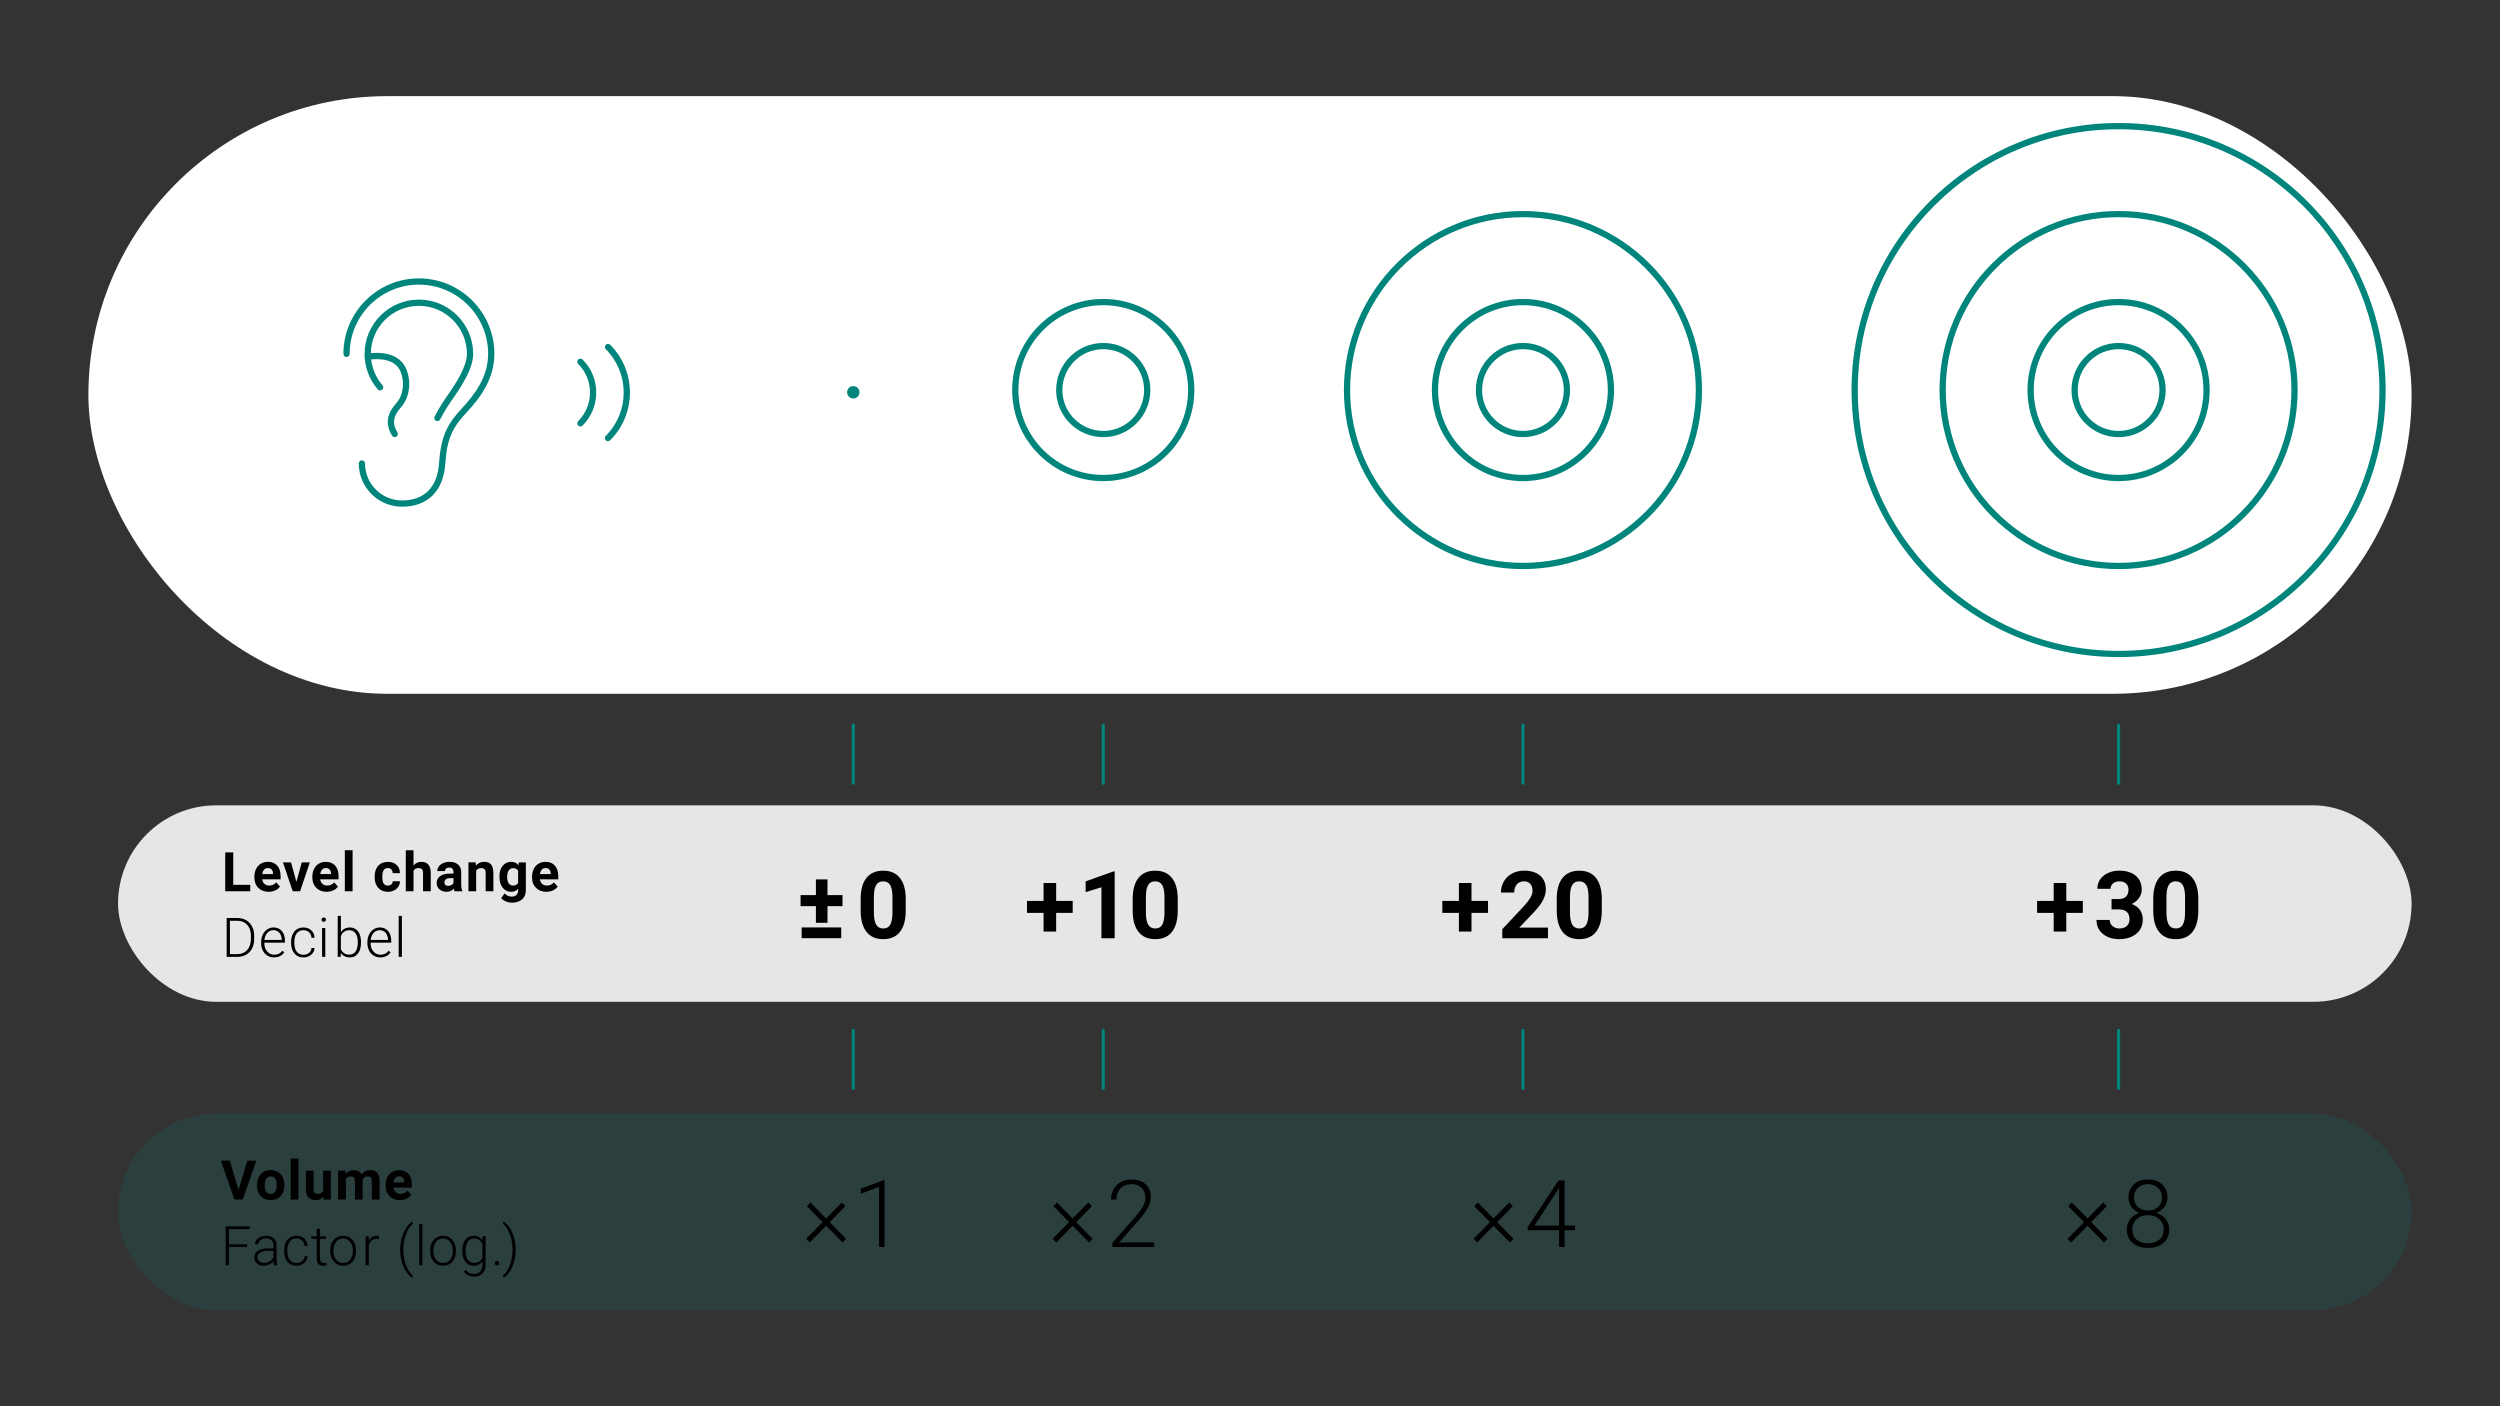 <?xml version="1.0" encoding="UTF-8"?><svg id="Ebene_2" xmlns="http://www.w3.org/2000/svg" viewBox="0 0 1600 900"><rect x="0" y="0" width="1600" height="900" fill="#333333" stroke="none"/><rect x="75.54" y="515.41" width="1467.88" height="125.75" rx="62.87" ry="62.87" style="fill:#e6e6e6; stroke-width:0px;"/><rect x="56.57" y="61.53" width="1486.85" height="382.49" rx="191.25" ry="191.25" style="fill:#fff; stroke-width:0px;"/><path d="m149.26,566.29h10.89v4.12h-16.01v-24.88h5.13v20.76Z" style="stroke-width:0px;"/><path d="m171.97,570.75c-2.71,0-4.92-.83-6.62-2.49s-2.55-3.88-2.55-6.65v-.48c0-1.86.36-3.52,1.08-4.98.72-1.46,1.74-2.59,3.05-3.38,1.32-.79,2.82-1.19,4.5-1.19,2.53,0,4.52.8,5.97,2.39s2.18,3.86,2.18,6.78v2.02h-11.78c.16,1.21.64,2.18,1.44,2.9.8.73,1.82,1.09,3.05,1.09,1.9,0,3.39-.69,4.46-2.07l2.43,2.72c-.74,1.05-1.74,1.87-3.01,2.45-1.26.59-2.67.88-4.2.88Zm-.56-15.19c-.98,0-1.77.33-2.38,1-.61.66-1,1.62-1.17,2.85h6.87v-.39c-.02-1.1-.32-1.95-.89-2.55-.57-.6-1.38-.9-2.43-.9Z" style="stroke-width:0px;"/><path d="m189.7,564.38l3.44-12.46h5.16l-6.24,18.49h-4.72l-6.24-18.49h5.16l3.44,12.46Z" style="stroke-width:0px;"/><path d="m209.07,570.75c-2.71,0-4.92-.83-6.62-2.49s-2.55-3.88-2.55-6.65v-.48c0-1.86.36-3.52,1.08-4.98.72-1.46,1.73-2.59,3.05-3.38s2.82-1.19,4.5-1.19c2.53,0,4.52.8,5.97,2.39,1.45,1.6,2.18,3.86,2.18,6.78v2.02h-11.77c.16,1.21.64,2.18,1.44,2.9.8.73,1.82,1.09,3.05,1.09,1.9,0,3.39-.69,4.46-2.07l2.43,2.72c-.74,1.05-1.74,1.87-3.01,2.45-1.26.59-2.67.88-4.2.88Zm-.56-15.19c-.98,0-1.78.33-2.38,1s-1,1.62-1.17,2.85h6.87v-.39c-.02-1.1-.32-1.95-.89-2.55s-1.38-.9-2.43-.9Z" style="stroke-width:0px;"/><path d="m225.65,570.41h-4.96v-26.25h4.96v26.25Z" style="stroke-width:0px;"/><path d="m248.23,566.77c.91,0,1.65-.25,2.22-.75.57-.5.87-1.17.89-2h4.63c-.01,1.25-.35,2.4-1.03,3.44s-1.59,1.85-2.76,2.43c-1.17.58-2.46.86-3.87.86-2.64,0-4.73-.84-6.25-2.52-1.53-1.68-2.29-4-2.29-6.96v-.32c0-2.85.76-5.12,2.27-6.82,1.52-1.7,3.59-2.54,6.24-2.54,2.31,0,4.17.66,5.56,1.97,1.39,1.32,2.1,3.07,2.13,5.26h-4.63c-.02-.96-.32-1.74-.89-2.35s-1.32-.9-2.26-.9c-1.15,0-2.02.42-2.61,1.26-.59.84-.88,2.2-.88,4.08v.51c0,1.9.29,3.27.87,4.11.58.83,1.46,1.25,2.65,1.25Z" style="stroke-width:0px;"/><path d="m264.64,553.94c1.31-1.57,2.96-2.36,4.94-2.36,4.01,0,6.04,2.33,6.1,6.99v11.84h-4.94v-11.71c0-1.06-.23-1.84-.68-2.35-.46-.51-1.21-.76-2.27-.76-1.45,0-2.5.56-3.14,1.67v13.14h-4.94v-26.25h4.94v9.78Z" style="stroke-width:0px;"/><path d="m290.92,570.41c-.23-.44-.39-1-.49-1.66-1.2,1.33-2.75,2-4.67,2-1.81,0-3.31-.52-4.5-1.57-1.19-1.05-1.79-2.37-1.79-3.96,0-1.96.73-3.46,2.18-4.51,1.45-1.05,3.55-1.58,6.3-1.59h2.27v-1.06c0-.86-.22-1.54-.66-2.05-.44-.51-1.13-.77-2.08-.77-.83,0-1.48.2-1.96.6-.47.4-.71.95-.71,1.64h-4.94c0-1.07.33-2.06.99-2.97s1.6-1.63,2.8-2.14,2.56-.78,4.07-.78c2.28,0,4.09.57,5.43,1.72,1.34,1.14,2.01,2.75,2.01,4.83v8.02c.01,1.75.26,3.08.73,3.98v.29h-4.99Zm-4.08-3.44c.73,0,1.4-.16,2.02-.49s1.07-.76,1.37-1.31v-3.18h-1.85c-2.47,0-3.79.86-3.95,2.56l-.02.29c0,.62.21,1.12.65,1.52.43.4,1.03.6,1.78.6Z" style="stroke-width:0px;"/><path d="m304.44,551.92l.15,2.13c1.32-1.65,3.09-2.48,5.32-2.48,1.96,0,3.42.57,4.38,1.72.96,1.15,1.45,2.87,1.47,5.16v11.95h-4.94v-11.83c0-1.05-.23-1.81-.68-2.28s-1.21-.71-2.27-.71c-1.39,0-2.43.59-3.13,1.78v13.04h-4.94v-18.49h4.65Z" style="stroke-width:0px;"/><path d="m319.64,561.03c0-2.84.67-5.12,2.02-6.85,1.35-1.73,3.17-2.6,5.46-2.6,2.03,0,3.61.7,4.73,2.08l.21-1.74h4.48v17.88c0,1.62-.37,3.03-1.1,4.22-.73,1.2-1.77,2.11-3.1,2.73-1.33.63-2.89.94-4.68.94-1.36,0-2.68-.27-3.96-.81s-2.26-1.24-2.92-2.09l2.19-3.01c1.23,1.38,2.72,2.07,4.48,2.07,1.31,0,2.33-.35,3.06-1.05.73-.7,1.09-1.7,1.09-2.98v-.99c-1.14,1.29-2.64,1.93-4.49,1.93-2.22,0-4.02-.87-5.39-2.61s-2.06-4.04-2.06-6.91v-.21Zm4.94.37c0,1.68.34,2.99,1.01,3.95.67.95,1.59,1.43,2.77,1.43,1.5,0,2.58-.56,3.23-1.69v-7.79c-.66-1.13-1.73-1.7-3.2-1.7-1.19,0-2.12.48-2.79,1.46s-1.02,2.42-1.02,4.35Z" style="stroke-width:0px;"/><path d="m349.68,570.75c-2.71,0-4.92-.83-6.62-2.49s-2.55-3.88-2.55-6.65v-.48c0-1.86.36-3.52,1.08-4.98.72-1.46,1.73-2.59,3.05-3.38s2.82-1.19,4.5-1.19c2.53,0,4.52.8,5.97,2.39,1.45,1.6,2.18,3.86,2.18,6.78v2.02h-11.77c.16,1.21.64,2.18,1.44,2.9.8.73,1.82,1.09,3.05,1.09,1.9,0,3.39-.69,4.46-2.07l2.43,2.72c-.74,1.05-1.74,1.87-3.01,2.45-1.26.59-2.67.88-4.2.88Zm-.56-15.19c-.98,0-1.78.33-2.38,1s-1,1.62-1.17,2.85h6.87v-.39c-.02-1.1-.32-1.95-.89-2.55s-1.38-.9-2.43-.9Z" style="stroke-width:0px;"/><path d="m145.06,612.41v-24.88h6.96c2.04,0,3.87.46,5.49,1.39,1.62.93,2.88,2.26,3.79,3.99.91,1.73,1.36,3.7,1.36,5.91v2.29c0,2.22-.45,4.19-1.35,5.91s-2.17,3.05-3.8,3.98c-1.63.93-3.51,1.4-5.63,1.4h-6.8Zm2.1-23.11v21.33h4.72c2.62,0,4.72-.87,6.31-2.61,1.58-1.74,2.38-4.09,2.38-7.05v-2.19c0-2.86-.78-5.15-2.34-6.88-1.56-1.72-3.62-2.59-6.17-2.6h-4.89Z" style="stroke-width:0px;"/><path d="m175.41,612.75c-1.57,0-2.99-.39-4.26-1.16-1.27-.77-2.26-1.85-2.96-3.24-.71-1.38-1.06-2.94-1.06-4.66v-.74c0-1.78.35-3.38,1.04-4.8.69-1.42,1.65-2.54,2.88-3.36,1.23-.81,2.56-1.22,4-1.22,2.24,0,4.02.77,5.34,2.3,1.32,1.53,1.97,3.62,1.97,6.28v1.14h-13.19v.39c0,2.1.6,3.84,1.8,5.24,1.2,1.39,2.71,2.09,4.54,2.09,1.09,0,2.06-.2,2.9-.6.84-.4,1.6-1.04,2.28-1.91l1.28.97c-1.5,2.18-3.69,3.26-6.54,3.26Zm-.38-17.43c-1.54,0-2.84.56-3.89,1.69-1.05,1.13-1.7,2.64-1.92,4.55h11.09v-.22c-.06-1.78-.56-3.22-1.52-4.34s-2.21-1.68-3.76-1.68Z" style="stroke-width:0px;"/><path d="m194.22,611.03c1.42,0,2.62-.4,3.58-1.2.96-.8,1.48-1.84,1.56-3.12h1.96c-.06,1.13-.41,2.16-1.06,3.08-.65.93-1.51,1.66-2.59,2.18-1.08.52-2.23.79-3.46.79-2.43,0-4.35-.84-5.77-2.53-1.42-1.69-2.13-3.95-2.13-6.8v-.62c0-1.82.32-3.44.96-4.84.64-1.4,1.55-2.48,2.74-3.25,1.19-.76,2.58-1.14,4.18-1.14,2.03,0,3.7.6,5.02,1.81,1.32,1.21,2.02,2.8,2.11,4.77h-1.96c-.09-1.45-.61-2.61-1.56-3.5s-2.15-1.33-3.6-1.33c-1.85,0-3.28.67-4.3,2-1.02,1.33-1.53,3.2-1.53,5.61v.6c0,2.36.51,4.2,1.53,5.52,1.02,1.32,2.46,1.98,4.32,1.98Z" style="stroke-width:0px;"/><path d="m205.77,588.58c0-.38.12-.71.38-.98.25-.27.59-.4,1.03-.4s.78.13,1.04.4c.26.27.38.59.38.98s-.13.71-.38.97-.6.39-1.04.39-.77-.13-1.03-.39c-.25-.26-.38-.58-.38-.97Zm2.41,23.83h-2.05v-18.49h2.05v18.49Z" style="stroke-width:0px;"/><path d="m231.03,603.35c0,2.88-.64,5.17-1.91,6.86s-2.99,2.54-5.14,2.54c-2.57,0-4.52-.96-5.84-2.87l-.09,2.53h-1.91v-26.25h2.03v10.44c1.3-2.02,3.22-3.02,5.78-3.02,2.19,0,3.92.83,5.19,2.5,1.27,1.67,1.91,3.99,1.91,6.96v.31Zm-2.05-.36c0-2.44-.47-4.32-1.42-5.65-.95-1.33-2.28-1.99-4-1.99-1.31,0-2.42.32-3.33.96-.91.64-1.6,1.59-2.07,2.83v8.34c1.03,2.32,2.84,3.49,5.44,3.49,1.69,0,3-.67,3.96-2,.95-1.33,1.43-3.33,1.43-5.98Z" style="stroke-width:0px;"/><path d="m243.42,612.75c-1.57,0-2.99-.39-4.26-1.16-1.27-.77-2.26-1.85-2.96-3.24-.71-1.38-1.06-2.94-1.06-4.66v-.74c0-1.78.35-3.38,1.04-4.8.69-1.42,1.65-2.54,2.88-3.36,1.23-.81,2.56-1.22,4-1.22,2.24,0,4.02.77,5.34,2.3,1.32,1.53,1.97,3.62,1.97,6.28v1.14h-13.19v.39c0,2.1.6,3.84,1.8,5.24,1.2,1.39,2.71,2.09,4.54,2.09,1.09,0,2.06-.2,2.9-.6.84-.4,1.6-1.04,2.28-1.91l1.28.97c-1.5,2.18-3.69,3.26-6.54,3.26Zm-.38-17.43c-1.54,0-2.84.56-3.89,1.69-1.05,1.13-1.7,2.64-1.92,4.55h11.09v-.22c-.06-1.78-.56-3.22-1.52-4.34s-2.21-1.68-3.76-1.68Z" style="stroke-width:0px;"/><path d="m257.21,612.41h-2.05v-26.25h2.05v26.25Z" style="stroke-width:0px;"/><path d="m279.93,269.53c-.31,0-.62-.07-.91-.22-.98-.5-1.37-1.71-.87-2.69,3.29-6.42,6.66-11.26,8.68-14.15.38-.55.71-1.02.98-1.42l.19-.28c3.24-4.79,10.83-16.02,10.83-24.28,0-16.96-13.79-30.75-30.75-30.75s-30.75,13.79-30.75,30.75c0,7.38,2.65,14.51,7.47,20.09.72.84.63,2.1-.21,2.82-.84.72-2.1.63-2.82-.21-5.44-6.3-8.44-14.36-8.44-22.7,0-19.16,15.59-34.75,34.75-34.75s34.75,15.59,34.75,34.75c0,9.49-7.78,20.99-11.52,26.52l-.19.28c-.28.41-.62.9-1.02,1.47-1.96,2.81-5.24,7.51-8.4,13.68-.35.69-1.05,1.09-1.78,1.09Z" style="fill:#00857d; stroke-width:0px;"/><path d="m257.3,324.29c-15.27,0-27.69-12.42-27.69-27.69,0-1.1.9-2,2-2s2,.9,2,2c0,13.06,10.63,23.69,23.69,23.69,14.24,0,22.66-8.46,23.7-23.83,1.21-17.92,5.58-25.42,14.91-35.46,7.68-8.27,16.5-19.66,16.5-34.52,0-24.44-19.88-44.32-44.32-44.32s-44.31,19.88-44.31,44.32c0,1.1-.9,2-2,2s-2-.9-2-2c0-26.64,21.67-48.32,48.31-48.32s48.32,21.67,48.32,48.32c0,16.25-9.39,28.44-17.57,37.25-8.83,9.51-12.71,16.19-13.85,33.01-1.18,17.51-11.27,27.56-27.69,27.56Z" style="fill:#00857d; stroke-width:0px;"/><path d="m252.62,279.76c-.67,0-1.32-.33-1.7-.95-4.38-7.05-3.51-13.83,2.64-20.71,4.68-5.24,5.71-13.8,2.52-20.83-4.51-9.93-20.13-7.02-20.29-7-1.08.22-2.13-.5-2.34-1.58-.21-1.08.49-2.13,1.58-2.35.77-.15,18.88-3.55,24.7,9.27,3.83,8.42,2.52,18.76-3.17,25.15-5.01,5.61-5.67,10.38-2.22,15.94.58.94.29,2.17-.64,2.75-.33.2-.69.3-1.05.3Z" style="fill:#00857d; stroke-width:0px;"/><path d="m371.45,272.93c-.51,0-1.02-.2-1.41-.59-.78-.78-.78-2.05,0-2.83,10.08-10.08,10.08-26.49,0-36.57-.78-.78-.78-2.05,0-2.83s2.05-.78,2.83,0c11.64,11.64,11.64,30.59,0,42.23-.39.39-.9.59-1.41.59Z" style="fill:#00857d; stroke-width:0px;"/><path d="m389.11,282.36c-.51,0-1.02-.2-1.41-.59-.78-.78-.78-2.05,0-2.83,15.28-15.28,15.28-40.15,0-55.44-.78-.78-.78-2.05,0-2.83s2.05-.78,2.83,0c16.84,16.84,16.84,44.25,0,61.09-.39.39-.9.59-1.41.59Z" style="fill:#00857d; stroke-width:0px;"/><g style="opacity:.15;"><rect x="75.54" y="712.73" width="1467.88" height="125.75" rx="62.87" ry="62.87" style="fill:#00857d; stroke-width:0px;"/></g><path d="m152.67,761.55l5.64-18.71h5.71l-8.66,24.88h-5.35l-8.63-24.88h5.69l5.61,18.71Z" style="stroke-width:0px;"/><path d="m164.49,758.31c0-1.83.35-3.47,1.06-4.91s1.72-2.55,3.05-3.33c1.33-.79,2.87-1.18,4.62-1.18,2.49,0,4.53.76,6.11,2.29,1.58,1.53,2.46,3.6,2.64,6.22l.03,1.26c0,2.84-.79,5.11-2.38,6.83-1.58,1.71-3.71,2.57-6.38,2.57s-4.79-.85-6.38-2.56c-1.59-1.71-2.38-4.03-2.38-6.97v-.22Zm4.94.35c0,1.76.33,3.1.99,4.03s1.61,1.39,2.84,1.39,2.13-.46,2.8-1.38c.67-.92,1.01-2.39,1.01-4.41,0-1.72-.34-3.06-1.01-4-.67-.95-1.62-1.42-2.84-1.42s-2.14.47-2.8,1.41c-.66.94-.99,2.4-.99,4.37Z" style="stroke-width:0px;"/><path d="m191,767.72h-4.96v-26.25h4.96v26.25Z" style="stroke-width:0px;"/><path d="m206.96,765.84c-1.22,1.48-2.9,2.22-5.06,2.22-1.98,0-3.49-.57-4.54-1.71-1.04-1.14-1.58-2.81-1.6-5.01v-12.12h4.94v11.96c0,1.93.88,2.89,2.63,2.89s2.83-.58,3.45-1.75v-13.11h4.96v18.49h-4.65l-.14-1.88Z" style="stroke-width:0px;"/><path d="m221.05,749.23l.15,2.07c1.31-1.61,3.08-2.41,5.31-2.41,2.38,0,4.02.94,4.91,2.82,1.3-1.88,3.15-2.82,5.55-2.82,2.01,0,3.5.58,4.48,1.75.98,1.17,1.47,2.92,1.47,5.27v11.81h-4.96v-11.79c0-1.05-.21-1.81-.62-2.3-.41-.48-1.13-.73-2.17-.73-1.48,0-2.51.71-3.08,2.12l.02,12.7h-4.94v-11.78c0-1.07-.21-1.85-.63-2.32-.42-.48-1.14-.72-2.15-.72-1.4,0-2.42.58-3.04,1.74v13.07h-4.94v-18.49h4.63Z" style="stroke-width:0px;"/><path d="m255.96,768.07c-2.71,0-4.92-.83-6.62-2.5-1.7-1.66-2.55-3.88-2.55-6.65v-.48c0-1.86.36-3.52,1.08-4.98.72-1.46,1.74-2.59,3.05-3.38,1.32-.79,2.82-1.19,4.5-1.19,2.53,0,4.52.8,5.97,2.39,1.45,1.6,2.18,3.86,2.18,6.78v2.02h-11.78c.16,1.21.64,2.18,1.44,2.9.8.73,1.82,1.09,3.05,1.09,1.9,0,3.39-.69,4.46-2.07l2.43,2.72c-.74,1.05-1.74,1.87-3.01,2.45-1.26.59-2.67.88-4.2.88Zm-.56-15.19c-.98,0-1.77.33-2.38,1-.61.66-1,1.61-1.17,2.85h6.87v-.39c-.02-1.1-.32-1.95-.89-2.55-.57-.6-1.38-.9-2.43-.9Z" style="stroke-width:0px;"/><path d="m158.11,798.09h-11.6v11.64h-2.1v-24.88h15.42v1.78h-13.31v9.69h11.6v1.78Z" style="stroke-width:0px;"/><path d="m175.36,809.72c-.21-.58-.34-1.44-.39-2.58-.72.93-1.63,1.65-2.74,2.16s-2.29.76-3.53.76c-1.78,0-3.22-.5-4.31-1.49-1.1-.99-1.65-2.25-1.65-3.76,0-1.8.75-3.22,2.25-4.27,1.5-1.05,3.59-1.57,6.26-1.57h3.71v-2.1c0-1.32-.41-2.36-1.22-3.12-.81-.76-2-1.14-3.56-1.14-1.42,0-2.6.37-3.54,1.09-.93.73-1.4,1.61-1.4,2.63l-2.05-.02c0-1.47.68-2.74,2.05-3.82,1.37-1.08,3.05-1.62,5.04-1.62s3.69.52,4.88,1.55,1.8,2.47,1.84,4.32v8.75c0,1.79.19,3.13.56,4.02v.21h-2.19Zm-6.43-1.47c1.37,0,2.59-.33,3.67-.99,1.08-.66,1.86-1.54,2.35-2.65v-4.07h-3.66c-2.04.02-3.63.4-4.79,1.12s-1.73,1.72-1.73,2.98c0,1.04.38,1.9,1.15,2.58s1.77,1.03,3,1.03Z" style="stroke-width:0px;"/><path d="m189.76,808.34c1.42,0,2.62-.4,3.58-1.2.96-.8,1.48-1.84,1.56-3.12h1.96c-.06,1.13-.41,2.16-1.06,3.08-.65.93-1.51,1.66-2.59,2.18s-2.23.79-3.46.79c-2.43,0-4.35-.84-5.77-2.53-1.42-1.69-2.13-3.95-2.13-6.8v-.62c0-1.82.32-3.43.96-4.84.64-1.4,1.55-2.48,2.74-3.25,1.19-.76,2.58-1.15,4.18-1.15,2.03,0,3.7.6,5.02,1.81,1.31,1.21,2.02,2.8,2.11,4.77h-1.96c-.09-1.45-.61-2.61-1.56-3.5s-2.15-1.33-3.6-1.33c-1.85,0-3.28.67-4.3,2-1.02,1.33-1.53,3.2-1.53,5.61v.6c0,2.36.51,4.2,1.53,5.52,1.02,1.32,2.46,1.98,4.31,1.98Z" style="stroke-width:0px;"/><path d="m204.77,786.5v4.73h3.83v1.67h-3.83v12.33c0,1.03.18,1.79.55,2.29s.99.75,1.85.75c.34,0,.89-.06,1.66-.17l.09,1.66c-.54.19-1.27.29-2.19.29-1.4,0-2.42-.41-3.06-1.22-.64-.81-.96-2.01-.96-3.6v-12.34h-3.4v-1.67h3.4v-4.73h2.05Z" style="stroke-width:0px;"/><path d="m211.34,800.2c0-1.78.35-3.38,1.04-4.8.69-1.42,1.66-2.53,2.92-3.32,1.26-.79,2.69-1.19,4.28-1.19,2.46,0,4.45.86,5.98,2.59,1.53,1.73,2.29,4.01,2.29,6.86v.43c0,1.79-.35,3.4-1.04,4.83s-1.66,2.53-2.91,3.31c-1.25.78-2.68,1.16-4.29,1.16-2.45,0-4.44-.86-5.97-2.59-1.53-1.73-2.3-4.01-2.3-6.86v-.41Zm2.05.56c0,2.21.57,4.02,1.72,5.44,1.14,1.42,2.64,2.13,4.5,2.13s3.34-.71,4.49-2.13c1.14-1.42,1.72-3.29,1.72-5.61v-.39c0-1.41-.26-2.71-.79-3.88-.52-1.17-1.26-2.08-2.21-2.73s-2.03-.97-3.25-.97c-1.82,0-3.31.71-4.46,2.14-1.15,1.43-1.73,3.3-1.73,5.61v.38Z" style="stroke-width:0px;"/><path d="m242.54,792.98c-.43-.08-.89-.12-1.38-.12-1.28,0-2.36.36-3.24,1.07-.88.71-1.51,1.75-1.89,3.1v12.7h-2.03v-18.49h2l.03,2.94c1.08-2.19,2.82-3.28,5.21-3.28.57,0,1.02.07,1.35.22l-.05,1.86Z" style="stroke-width:0px;"/><path d="m256.11,799.67c0-2.48.32-4.9.96-7.24.64-2.34,1.57-4.48,2.8-6.43s2.55-3.33,3.96-4.18l.5,1.38c-.75.54-1.5,1.32-2.24,2.34s-1.4,2.25-1.98,3.66c-.58,1.41-1.05,3-1.41,4.76-.36,1.76-.54,3.76-.54,5.99,0,2.38.27,4.67.81,6.87.54,2.2,1.29,4.14,2.23,5.82s1.99,2.94,3.13,3.79l-.5,1.32c-1.45-.87-2.79-2.26-4.02-4.2-1.23-1.93-2.16-4.06-2.78-6.38-.62-2.32-.93-4.82-.93-7.51Z" style="stroke-width:0px;"/><path d="m270.33,809.72h-2.05v-26.25h2.05v26.25Z" style="stroke-width:0px;"/><path d="m275.3,800.2c0-1.78.34-3.38,1.03-4.8.69-1.42,1.66-2.53,2.92-3.32,1.26-.79,2.69-1.19,4.28-1.19,2.46,0,4.46.86,5.98,2.59,1.53,1.73,2.29,4.01,2.29,6.86v.43c0,1.79-.34,3.4-1.03,4.83s-1.66,2.53-2.91,3.31c-1.25.78-2.68,1.16-4.29,1.16-2.45,0-4.44-.86-5.97-2.59-1.53-1.73-2.3-4.01-2.3-6.86v-.41Zm2.05.56c0,2.21.57,4.02,1.72,5.44,1.14,1.42,2.65,2.13,4.5,2.13s3.34-.71,4.49-2.13c1.14-1.42,1.72-3.29,1.72-5.61v-.39c0-1.41-.26-2.71-.79-3.88-.52-1.17-1.26-2.08-2.2-2.73-.95-.64-2.03-.97-3.25-.97-1.82,0-3.31.71-4.46,2.14-1.15,1.43-1.72,3.3-1.72,5.61v.38Z" style="stroke-width:0px;"/><path d="m295.9,800.31c0-2.89.64-5.19,1.92-6.88,1.28-1.69,3.02-2.54,5.22-2.54,2.52,0,4.43,1,5.74,3.01l.1-2.67h1.91v18.12c0,2.38-.67,4.27-2,5.66-1.33,1.39-3.14,2.08-5.42,2.08-1.29,0-2.52-.29-3.68-.86-1.17-.58-2.09-1.34-2.76-2.3l1.14-1.23c1.45,1.78,3.17,2.67,5.16,2.67,1.71,0,3.04-.5,4-1.51.96-1.01,1.45-2.41,1.49-4.2v-2.32c-1.31,1.82-3.22,2.73-5.72,2.73-2.14,0-3.86-.85-5.16-2.56s-1.95-4.02-1.95-6.92v-.27Zm2.07.36c0,2.36.47,4.22,1.42,5.58.95,1.36,2.28,2.04,4,2.04,2.52,0,4.3-1.13,5.35-3.38v-8.6c-.48-1.18-1.17-2.09-2.07-2.71s-1.98-.93-3.25-.93c-1.72,0-3.06.67-4.02,2.03-.96,1.35-1.44,3.34-1.44,5.97Z" style="stroke-width:0px;"/><path d="m316.62,808.49c0-.4.13-.74.38-1.02s.61-.42,1.07-.42.81.14,1.08.42.39.62.39,1.02-.13.73-.39.98c-.26.26-.62.38-1.08.38s-.81-.13-1.07-.38c-.26-.26-.38-.58-.38-.98Z" style="stroke-width:0px;"/><path d="m330.04,799.93c0,2.51-.31,4.92-.93,7.24s-1.54,4.44-2.76,6.37c-1.22,1.93-2.56,3.33-4.03,4.22l-.49-1.32c1.12-.8,2.15-2.03,3.1-3.71.95-1.67,1.7-3.63,2.25-5.85.55-2.23.82-4.65.82-7.25,0-2.36-.27-4.63-.82-6.83-.55-2.19-1.3-4.15-2.26-5.88-.96-1.73-1.99-2.98-3.08-3.77l.49-1.32c1.44.88,2.76,2.28,3.98,4.2,1.22,1.93,2.15,4.06,2.79,6.41.64,2.35.96,4.84.96,7.48Z" style="stroke-width:0px;"/><circle cx="546.11" cy="251.06" r="3.96" style="fill:#00857d; stroke-width:0px;"/><path d="m529.59,572.87h9.61v7.06h-9.61v10.66h-7.41v-10.66h-9.81v-7.06h9.81v-10.05h7.41v10.05Zm8.79,27.57h-25.31v-6.88h25.31v6.88Z" style="stroke-width:0px;"/><path d="m579.65,582.83c0,5.9-1.22,10.41-3.66,13.54s-6.02,4.69-10.72,4.69-8.2-1.53-10.66-4.6-3.72-7.46-3.78-13.18v-7.85c0-5.96,1.24-10.48,3.71-13.56s6.03-4.63,10.68-4.63,8.2,1.53,10.66,4.58,3.72,7.45,3.78,13.17v7.85Zm-8.47-8.63c0-3.54-.48-6.11-1.45-7.73-.97-1.61-2.48-2.42-4.53-2.42s-3.46.77-4.41,2.3c-.95,1.54-1.45,3.93-1.51,7.2v10.38c0,3.48.47,6.07,1.42,7.76.95,1.69,2.47,2.54,4.56,2.54s3.56-.81,4.48-2.43c.92-1.62,1.4-4.11,1.44-7.45v-10.15Z" style="stroke-width:0px;"/><path d="m515.94,792.86l10.49-10.69-10.05-10.25,2.31-2.34,10.02,10.25,10.05-10.25,2.31,2.34-10.05,10.25,10.49,10.69-2.31,2.31-10.49-10.66-10.46,10.66-2.31-2.31Z" style="stroke-width:0px;"/><path d="m566.09,798.1h-3.52v-38.44l-11.6,4.31v-3.28l14.53-5.39h.59v42.8Z" style="stroke-width:0px;"/><path d="m706.08,307.93c-32.15,0-58.3-26.15-58.3-58.3s26.15-58.3,58.3-58.3,58.3,26.15,58.3,58.3-26.15,58.3-58.3,58.3Zm0-112.6c-29.94,0-54.3,24.36-54.3,54.3s24.36,54.3,54.3,54.3,54.3-24.36,54.3-54.3-24.36-54.3-54.3-54.3Z" style="fill:#00857d; stroke-width:0px;"/><path d="m706.08,279.78c-16.62,0-30.15-13.53-30.15-30.15s13.53-30.15,30.15-30.15,30.15,13.53,30.15,30.15-13.53,30.15-30.15,30.15Zm0-56.3c-14.42,0-26.15,11.73-26.15,26.15s11.73,26.15,26.15,26.15,26.15-11.73,26.15-26.15-11.73-26.15-26.15-26.15Z" style="fill:#00857d; stroke-width:0px;"/><path d="m675.94,576.59h10.58v7.65h-10.58v11.95h-8.06v-11.95h-10.61v-7.65h10.61v-11.46h8.06v11.46Z" style="stroke-width:0px;"/><path d="m713.39,600.47h-8.47v-32.64l-10.11,3.13v-6.88l17.67-6.33h.91v42.71Z" style="stroke-width:0px;"/><path d="m753.74,582.83c0,5.9-1.22,10.41-3.66,13.54s-6.02,4.69-10.72,4.69-8.2-1.53-10.66-4.6-3.72-7.46-3.78-13.18v-7.85c0-5.96,1.24-10.48,3.71-13.56s6.03-4.63,10.68-4.63,8.2,1.53,10.66,4.58,3.72,7.45,3.78,13.17v7.85Zm-8.47-8.63c0-3.54-.48-6.11-1.45-7.73-.97-1.61-2.48-2.42-4.53-2.42s-3.46.77-4.41,2.3c-.95,1.54-1.45,3.93-1.51,7.2v10.38c0,3.48.47,6.07,1.42,7.76.95,1.69,2.47,2.54,4.56,2.54s3.56-.81,4.48-2.43c.92-1.62,1.4-4.11,1.44-7.45v-10.15Z" style="stroke-width:0px;"/><path d="m673.72,792.86l10.49-10.69-10.05-10.25,2.31-2.34,10.02,10.25,10.05-10.25,2.31,2.34-10.05,10.25,10.49,10.69-2.31,2.31-10.49-10.66-10.46,10.66-2.31-2.31Z" style="stroke-width:0px;"/><path d="m738.65,798.1h-26.72v-2.7l14.62-16.58c2.42-2.79,4.1-5.1,5.04-6.91s1.41-3.58,1.41-5.3c0-2.7-.79-4.83-2.37-6.4s-3.76-2.36-6.53-2.36-5.19.92-6.96,2.75-2.65,4.22-2.65,7.15h-3.49c0-2.4.54-4.59,1.63-6.56s2.63-3.52,4.63-4.64,4.28-1.68,6.84-1.68c3.91,0,6.96,1.03,9.16,3.08s3.3,4.84,3.3,8.38c0,1.99-.62,4.17-1.86,6.53s-3.42,5.31-6.55,8.85l-11.89,13.45h22.41v2.96Z" style="stroke-width:0px;"/><path d="m974.69,364.23c-63.19,0-114.6-51.41-114.6-114.6s51.41-114.6,114.6-114.6,114.6,51.41,114.6,114.6-51.41,114.6-114.6,114.6Zm0-225.21c-60.99,0-110.6,49.62-110.6,110.6s49.62,110.6,110.6,110.6,110.6-49.62,110.6-110.6-49.62-110.6-110.6-110.6Z" style="fill:#00857d; stroke-width:0px;"/><path d="m974.69,307.93c-32.15,0-58.3-26.15-58.3-58.3s26.15-58.3,58.3-58.3,58.3,26.15,58.3,58.3-26.15,58.3-58.3,58.3Zm0-112.6c-29.94,0-54.3,24.36-54.3,54.3s24.36,54.3,54.3,54.3,54.3-24.36,54.3-54.3-24.36-54.3-54.3-54.3Z" style="fill:#00857d; stroke-width:0px;"/><path d="m974.69,279.78c-16.62,0-30.15-13.53-30.15-30.15s13.53-30.15,30.15-30.15,30.15,13.53,30.15,30.15-13.53,30.15-30.15,30.15Zm0-56.3c-14.42,0-26.15,11.73-26.15,26.15s11.73,26.15,26.15,26.15,26.15-11.73,26.15-26.15-11.73-26.15-26.15-26.15Z" style="fill:#00857d; stroke-width:0px;"/><path d="m941.76,576.59h10.58v7.65h-10.58v11.95h-8.06v-11.95h-10.61v-7.65h10.61v-11.46h8.06v11.46Z" style="stroke-width:0px;"/><path d="m990.7,600.47h-29.24v-5.8l13.8-14.71c1.89-2.07,3.29-3.88,4.2-5.42s1.36-3.01,1.36-4.39c0-1.89-.48-3.38-1.44-4.47s-2.32-1.63-4.1-1.63c-1.91,0-3.42.66-4.53,1.98s-1.65,3.05-1.65,5.2h-8.5c0-2.6.62-4.97,1.86-7.12s2.99-3.83,5.26-5.05,4.83-1.83,7.71-1.83c4.39,0,7.81,1.05,10.24,3.16s3.65,5.09,3.65,8.94c0,2.11-.55,4.26-1.64,6.45s-2.97,4.74-5.62,7.65l-9.7,10.22h18.34v6.83Z" style="stroke-width:0px;"/><path d="m1025.14,582.83c0,5.9-1.22,10.41-3.66,13.54s-6.02,4.69-10.72,4.69-8.2-1.53-10.66-4.6-3.72-7.46-3.78-13.18v-7.85c0-5.96,1.24-10.48,3.71-13.56s6.03-4.63,10.68-4.63,8.2,1.53,10.66,4.58,3.72,7.45,3.78,13.17v7.85Zm-8.47-8.63c0-3.54-.48-6.11-1.45-7.73-.97-1.61-2.48-2.42-4.53-2.42s-3.46.77-4.41,2.3c-.95,1.54-1.45,3.93-1.51,7.2v10.38c0,3.48.47,6.07,1.42,7.76.95,1.69,2.46,2.54,4.55,2.54s3.56-.81,4.48-2.43c.92-1.62,1.4-4.11,1.44-7.45v-10.15Z" style="stroke-width:0px;"/><path d="m943.07,792.86l10.49-10.69-10.05-10.25,2.31-2.34,10.02,10.25,10.05-10.25,2.31,2.34-10.05,10.25,10.49,10.69-2.31,2.31-10.49-10.66-10.46,10.66-2.31-2.31Z" style="stroke-width:0px;"/><path d="m1001.32,784.36h6.65v2.96h-6.65v10.78h-3.52v-10.78h-20.07v-1.99l19.75-29.88h3.84v28.92Zm-19.28,0h15.76v-24.38l-1.55,2.7-14.21,21.68Z" style="stroke-width:0px;"/><path d="m1355.9,420.54c-94.24,0-170.91-76.67-170.91-170.91s76.67-170.91,170.91-170.91,170.91,76.67,170.91,170.91-76.67,170.91-170.91,170.91Zm0-337.81c-92.03,0-166.91,74.87-166.91,166.91s74.87,166.91,166.91,166.91,166.91-74.87,166.91-166.91-74.87-166.91-166.91-166.91Z" style="fill:#00857d; stroke-width:0px;"/><path d="m1355.9,364.23c-63.19,0-114.6-51.41-114.6-114.6s51.41-114.6,114.6-114.6,114.6,51.41,114.6,114.6-51.41,114.6-114.6,114.6Zm0-225.21c-60.99,0-110.6,49.62-110.6,110.6s49.62,110.6,110.6,110.6,110.6-49.62,110.6-110.6-49.62-110.6-110.6-110.6Z" style="fill:#00857d; stroke-width:0px;"/><path d="m1355.9,307.93c-32.15,0-58.3-26.15-58.3-58.3s26.15-58.3,58.3-58.3,58.3,26.15,58.3,58.3-26.15,58.3-58.3,58.3Zm0-112.6c-29.94,0-54.3,24.36-54.3,54.3s24.36,54.3,54.3,54.3,54.3-24.36,54.3-54.3-24.36-54.3-54.3-54.3Z" style="fill:#00857d; stroke-width:0px;"/><path d="m1355.9,279.78c-16.62,0-30.15-13.53-30.15-30.15s13.53-30.15,30.15-30.15,30.15,13.53,30.15,30.15-13.53,30.15-30.15,30.15Zm0-56.3c-14.42,0-26.15,11.73-26.15,26.15s11.73,26.15,26.15,26.15,26.15-11.73,26.15-26.15-11.73-26.15-26.15-26.15Z" style="fill:#00857d; stroke-width:0px;"/><path d="m1322.42,576.59h10.58v7.65h-10.58v11.95h-8.06v-11.95h-10.61v-7.65h10.61v-11.46h8.06v11.46Z" style="stroke-width:0px;"/><path d="m1351.39,575.39h4.51c2.15,0,3.74-.54,4.78-1.61s1.55-2.5,1.55-4.28-.51-3.06-1.54-4.01-2.44-1.44-4.23-1.44c-1.62,0-2.98.44-4.07,1.33s-1.64,2.05-1.64,3.47h-8.47c0-2.23.6-4.22,1.8-5.99s2.88-3.15,5.04-4.15,4.54-1.49,7.13-1.49c4.51,0,8.05,1.08,10.61,3.24s3.84,5.13,3.84,8.92c0,1.95-.6,3.75-1.79,5.39s-2.75,2.9-4.69,3.78c2.4.86,4.19,2.15,5.38,3.87s1.77,3.75,1.77,6.09c0,3.79-1.38,6.83-4.15,9.11s-6.42,3.43-10.97,3.43c-4.26,0-7.74-1.12-10.44-3.37s-4.06-5.21-4.06-8.91h8.47c0,1.6.6,2.91,1.8,3.93s2.68,1.52,4.44,1.52c2.01,0,3.59-.53,4.73-1.6s1.71-2.48,1.71-4.23c0-4.26-2.34-6.39-7.03-6.39h-4.48v-6.62Z" style="stroke-width:0px;"/><path d="m1406.9,582.83c0,5.9-1.22,10.41-3.66,13.54s-6.02,4.69-10.72,4.69-8.2-1.53-10.66-4.6-3.72-7.46-3.78-13.18v-7.85c0-5.96,1.24-10.48,3.71-13.56s6.03-4.63,10.68-4.63,8.2,1.53,10.66,4.58,3.72,7.45,3.78,13.17v7.85Zm-8.47-8.63c0-3.54-.48-6.11-1.45-7.73-.97-1.61-2.48-2.42-4.53-2.42s-3.46.77-4.41,2.3c-.95,1.54-1.45,3.93-1.51,7.2v10.38c0,3.48.47,6.07,1.42,7.76.95,1.69,2.47,2.54,4.56,2.54s3.56-.81,4.48-2.43c.92-1.62,1.4-4.11,1.44-7.45v-10.15Z" style="stroke-width:0px;"/><path d="m546.11,697.53c-.55,0-1-.45-1-1v-37.13c0-.55.45-1,1-1s1,.45,1,1v37.13c0,.55-.45,1-1,1Z" style="fill:#00857d; stroke-width:0px;"/><path d="m706.08,697.53c-.55,0-1-.45-1-1v-37.13c0-.55.45-1,1-1s1,.45,1,1v37.13c0,.55-.45,1-1,1Z" style="fill:#00857d; stroke-width:0px;"/><path d="m974.69,697.53c-.55,0-1-.45-1-1v-37.13c0-.55.45-1,1-1s1,.45,1,1v37.13c0,.55-.45,1-1,1Z" style="fill:#00857d; stroke-width:0px;"/><path d="m1355.9,697.53c-.55,0-1-.45-1-1v-37.13c0-.55.45-1,1-1s1,.45,1,1v37.13c0,.55-.45,1-1,1Z" style="fill:#00857d; stroke-width:0px;"/><path d="m546.11,502.23c-.55,0-1-.45-1-1v-37.13c0-.55.45-1,1-1s1,.45,1,1v37.13c0,.55-.45,1-1,1Z" style="fill:#00857d; stroke-width:0px;"/><path d="m706.08,502.23c-.55,0-1-.45-1-1v-37.13c0-.55.45-1,1-1s1,.45,1,1v37.13c0,.55-.45,1-1,1Z" style="fill:#00857d; stroke-width:0px;"/><path d="m974.69,502.23c-.55,0-1-.45-1-1v-37.13c0-.55.45-1,1-1s1,.45,1,1v37.13c0,.55-.45,1-1,1Z" style="fill:#00857d; stroke-width:0px;"/><path d="m1355.9,502.23c-.55,0-1-.45-1-1v-37.13c0-.55.45-1,1-1s1,.45,1,1v37.13c0,.55-.45,1-1,1Z" style="fill:#00857d; stroke-width:0px;"/><path d="m1323.24,792.86l10.49-10.69-10.05-10.25,2.31-2.34,10.02,10.25,10.05-10.25,2.31,2.34-10.05,10.25,10.49,10.69-2.31,2.31-10.49-10.66-10.46,10.66-2.31-2.31Z" style="stroke-width:0px;"/><path d="m1387.19,766.43c0,2.21-.64,4.18-1.93,5.93s-2.99,3.03-5.1,3.85c2.46.84,4.43,2.2,5.92,4.07s2.23,4.04,2.23,6.5c0,3.65-1.24,6.55-3.72,8.69s-5.76,3.21-9.84,3.21-7.42-1.06-9.89-3.19-3.71-5.03-3.71-8.7c0-2.42.71-4.58,2.14-6.47s3.38-3.26,5.86-4.1c-2.11-.82-3.79-2.1-5.04-3.85s-1.88-3.73-1.88-5.93c0-3.54,1.14-6.35,3.41-8.44s5.29-3.13,9.04-3.13,6.77,1.05,9.07,3.16,3.44,4.91,3.44,8.41Zm-2.4,20.39c0-2.66-.95-4.84-2.84-6.55s-4.32-2.56-7.27-2.56-5.36.84-7.24,2.52-2.81,3.88-2.81,6.59.91,4.88,2.72,6.49,4.28,2.42,7.38,2.42,5.46-.8,7.29-2.4,2.75-3.77,2.75-6.5Zm-1.11-20.42c0-2.44-.84-4.48-2.53-6.11s-3.84-2.45-6.46-2.45-4.81.79-6.46,2.36-2.48,3.64-2.48,6.2.83,4.51,2.48,6.04,3.81,2.29,6.49,2.29,4.79-.77,6.46-2.3,2.5-3.54,2.5-6.02Z" style="stroke-width:0px;"/></svg>